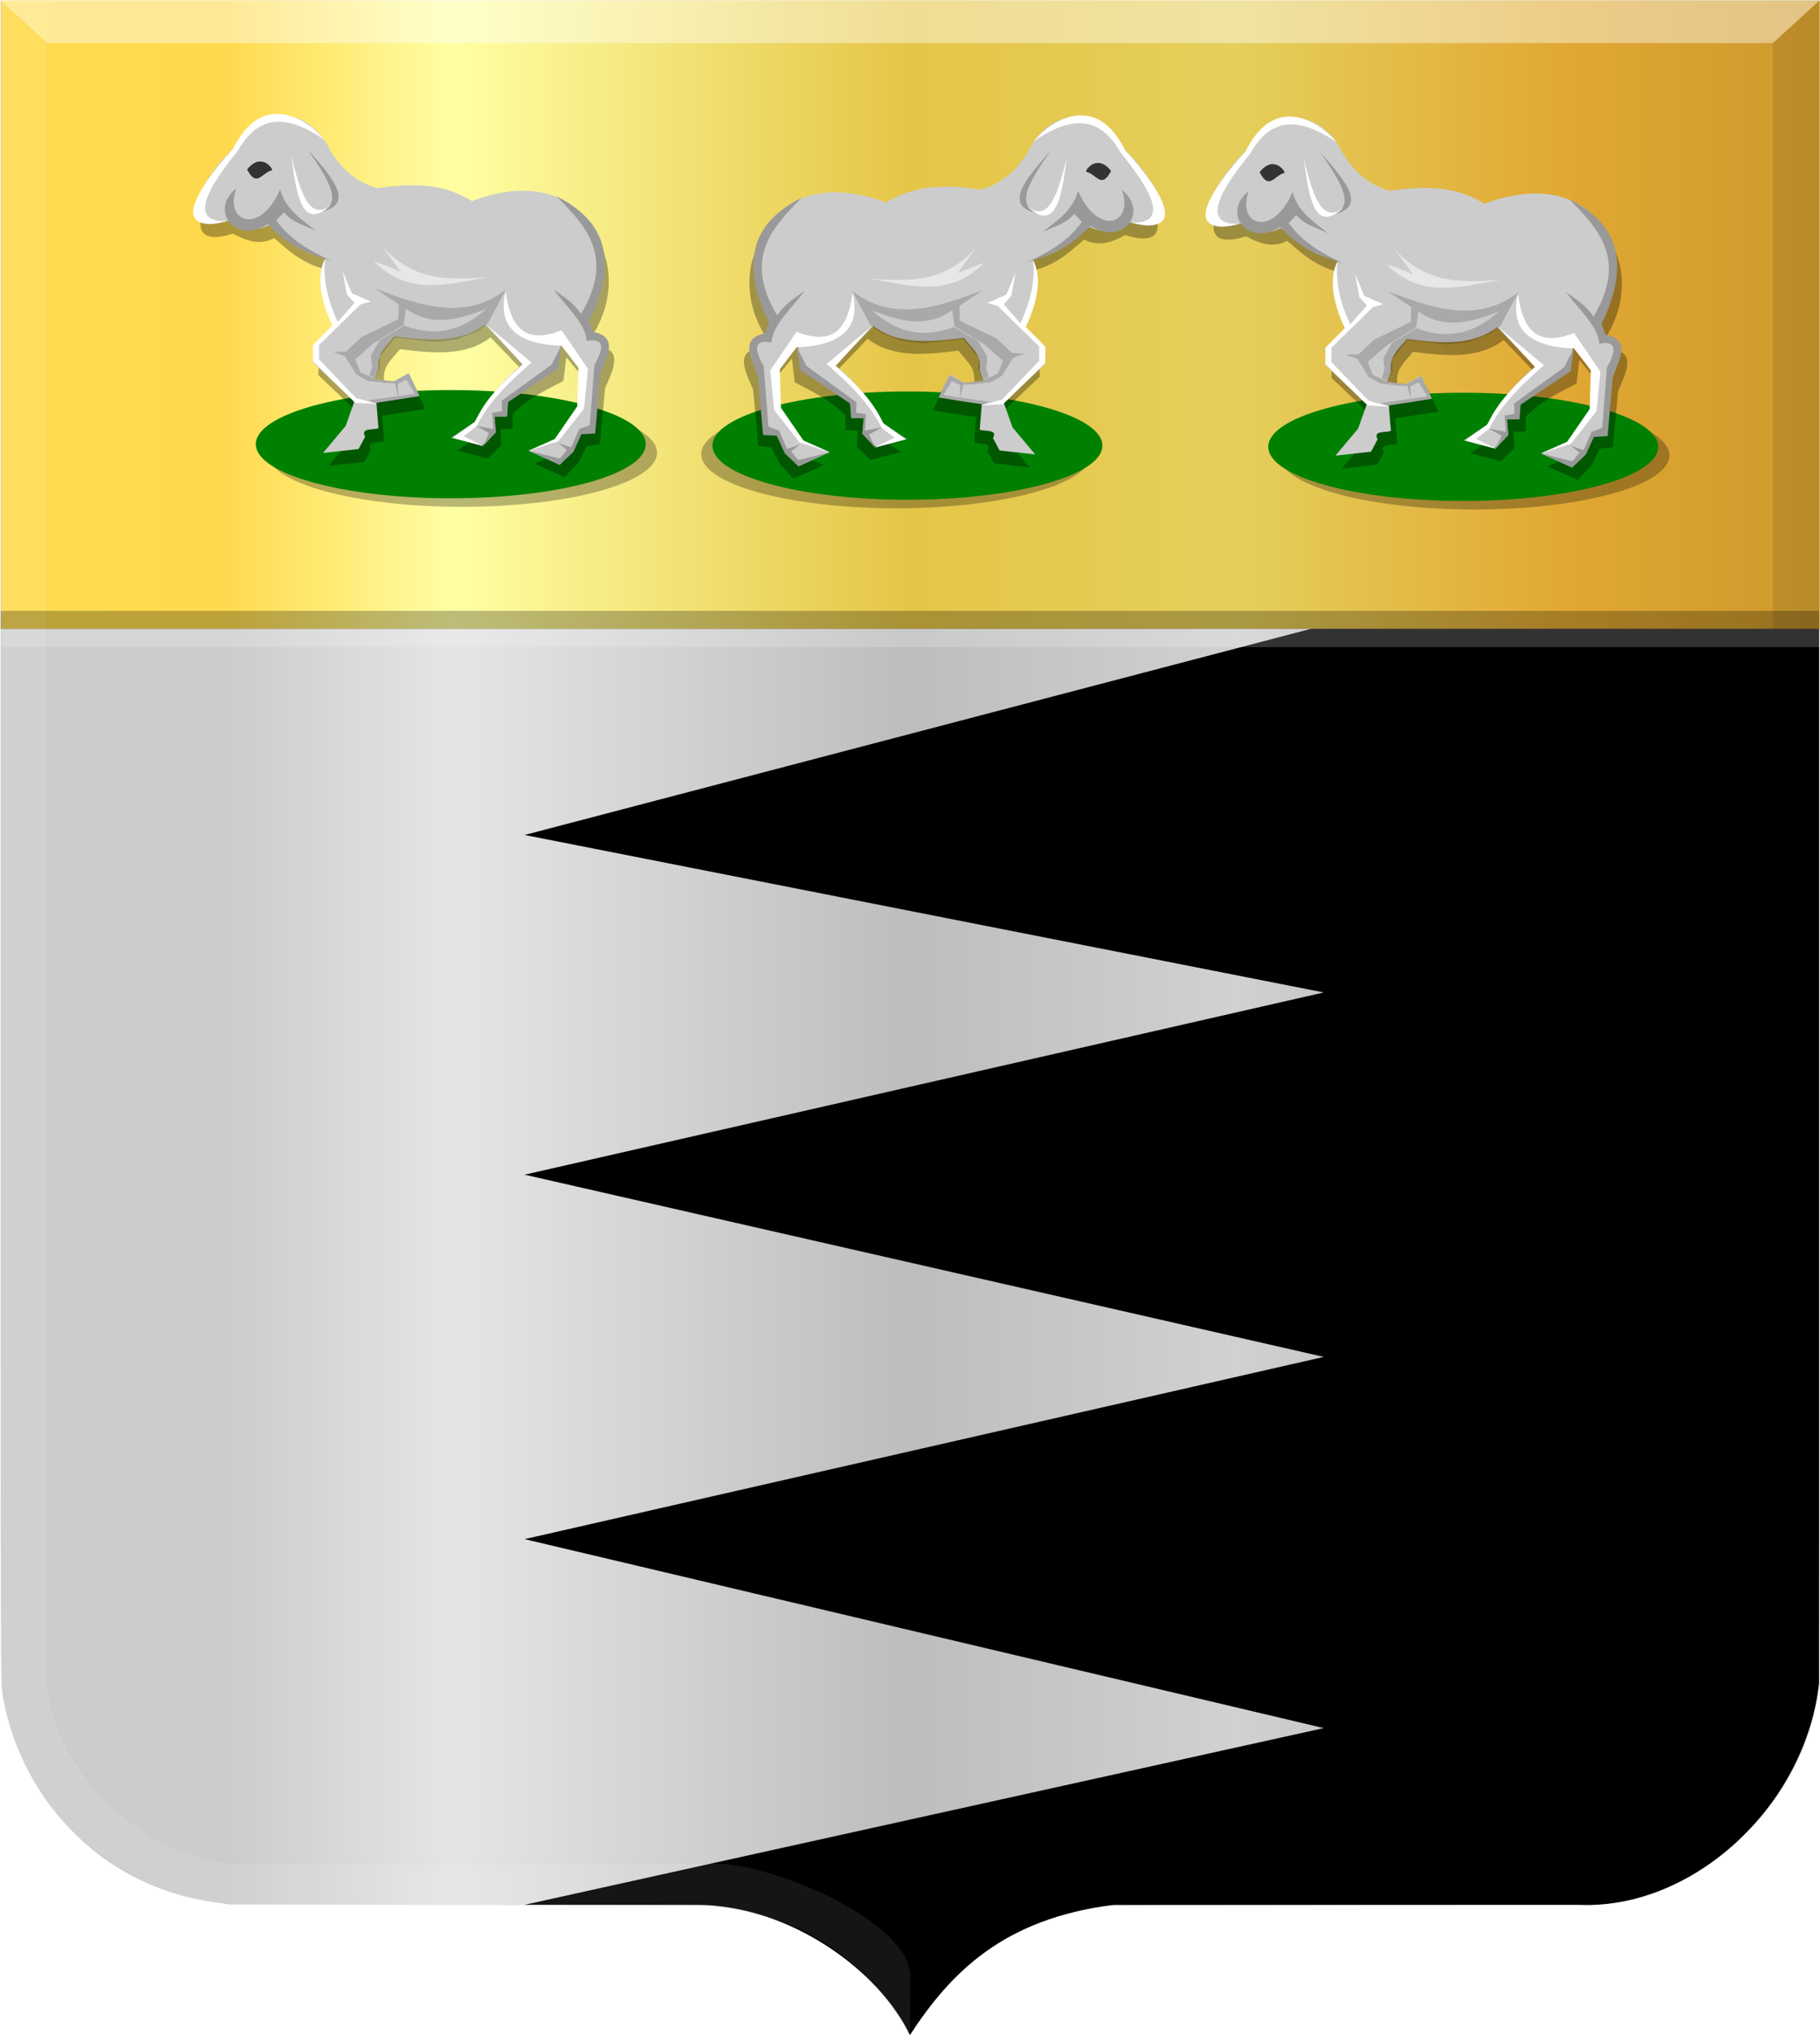 <?xml version="1.0" encoding="UTF-8" standalone="no"?>
<!-- Created with Inkscape (http://www.inkscape.org/) -->

<svg
   xmlns:dc="http://purl.org/dc/elements/1.1/"
   xmlns:cc="http://creativecommons.org/ns#"
   xmlns:rdf="http://www.w3.org/1999/02/22-rdf-syntax-ns#"
   xmlns:svg="http://www.w3.org/2000/svg"
   xmlns="http://www.w3.org/2000/svg"
   xmlns:xlink="http://www.w3.org/1999/xlink"
   xmlns:sodipodi="http://sodipodi.sourceforge.net/DTD/sodipodi-0.dtd"
   xmlns:inkscape="http://www.inkscape.org/namespaces/inkscape"
   width="408.656"
   height="456.89"
   id="svg9996"
   version="1.1"
   inkscape:version="0.48.4 r9939"
   sodipodi:docname="Nieuw document 44">
  <defs
     id="defs9998">
    <filter
       color-interpolation-filters="sRGB"
       inkscape:collect="always"
       id="filter30800-2-0-4">
      <feGaussianBlur
         inkscape:collect="always"
         stdDeviation="1.225"
         id="feGaussianBlur30802-8-9-0" />
    </filter>
    <filter
       color-interpolation-filters="sRGB"
       inkscape:collect="always"
       id="filter30689-0-7-8">
      <feGaussianBlur
         inkscape:collect="always"
         stdDeviation="1.616"
         id="feGaussianBlur30691-8-3-8" />
    </filter>
    <filter
       color-interpolation-filters="sRGB"
       inkscape:collect="always"
       id="filter30800-6-1">
      <feGaussianBlur
         inkscape:collect="always"
         stdDeviation="1.225"
         id="feGaussianBlur30802-1-5" />
    </filter>
    <filter
       color-interpolation-filters="sRGB"
       inkscape:collect="always"
       id="filter30689-4-2">
      <feGaussianBlur
         inkscape:collect="always"
         stdDeviation="1.616"
         id="feGaussianBlur30691-9-3" />
    </filter>
    <filter
       color-interpolation-filters="sRGB"
       inkscape:collect="always"
       id="filter30800-2-2">
      <feGaussianBlur
         inkscape:collect="always"
         stdDeviation="1.225"
         id="feGaussianBlur30802-8-4" />
    </filter>
    <filter
       color-interpolation-filters="sRGB"
       inkscape:collect="always"
       id="filter30689-0-6">
      <feGaussianBlur
         inkscape:collect="always"
         stdDeviation="1.616"
         id="feGaussianBlur30691-8-6" />
    </filter>
    <linearGradient
       inkscape:collect="always"
       xlink:href="#linearGradient4053-4-8-3-4-8-8"
       id="linearGradient4527"
       x1="-1.26"
       y1="45.622"
       x2="410.121"
       y2="45.622"
       gradientUnits="userSpaceOnUse"
       gradientTransform="matrix(0.598,0,0,0.869,-905.549,349.361)" />
    <linearGradient
       id="linearGradient4053-4-8-3-4-8-8">
      <stop
         id="stop4055-9-6-3-5-2-8"
         offset="0"
         style="stop-color:#cc992d;stop-opacity:1;" />
      <stop
         id="stop4057-8-0-4-2-5-2"
         offset="0.143"
         style="stop-color:#e1a832;stop-opacity:1;" />
      <stop
         style="stop-color:#e5cf5c;stop-opacity:1;"
         offset="0.321"
         id="stop4059-2-1-2-9-20-4" />
      <stop
         id="stop4061-4-2-2-12-3-5"
         offset="0.5"
         style="stop-color:#e5c547;stop-opacity:1;" />
      <stop
         style="stop-color:#ffffa3;stop-opacity:1;"
         offset="0.75"
         id="stop4063-5-6-0-49-7-5" />
      <stop
         id="stop4065-2-0-1-93-2-1"
         offset="0.875"
         style="stop-color:#ffd94d;stop-opacity:1;" />
      <stop
         style="stop-color:#ffdb4e;stop-opacity:1;"
         offset="1"
         id="stop4067-9-5-2-76-9-7" />
    </linearGradient>
    <linearGradient
       inkscape:collect="always"
       xlink:href="#linearGradient4070-8-2-8-8-7-1"
       id="linearGradient9700"
       x1="141.559"
       y1="400.852"
       x2="549.856"
       y2="400.852"
       gradientUnits="userSpaceOnUse"
       gradientTransform="matrix(-1,0,0,1,691.415,0)" />
    <linearGradient
       id="linearGradient4070-8-2-8-8-7-1">
      <stop
         id="stop4072-1-2-6-4-1-8"
         offset="0"
         style="stop-color:#a3a3a3;stop-opacity:1;" />
      <stop
         id="stop4074-8-0-7-0-4-9"
         offset="0.143"
         style="stop-color:#b0b0b0;stop-opacity:1;" />
      <stop
         style="stop-color:#d1d1d1;stop-opacity:1;"
         offset="0.321"
         id="stop4076-6-1-0-3-7-1" />
      <stop
         id="stop4078-0-2-8-7-6-1"
         offset="0.5"
         style="stop-color:#bdbdbd;stop-opacity:1;" />
      <stop
         style="stop-color:#e5e5e5;stop-opacity:1;"
         offset="0.75"
         id="stop4080-2-7-1-8-8-8" />
      <stop
         id="stop4082-4-7-8-3-2-6"
         offset="0.875"
         style="stop-color:#cccccc;stop-opacity:1;" />
      <stop
         style="stop-color:#cccccc;stop-opacity:1;"
         offset="1"
         id="stop4084-9-0-3-1-3-3" />
    </linearGradient>
    <linearGradient
       y2="400.852"
       x2="549.856"
       y1="400.852"
       x1="141.559"
       gradientTransform="matrix(-1,0,0,1,677.129,51.429)"
       gradientUnits="userSpaceOnUse"
       id="linearGradient9994"
       xlink:href="#linearGradient4070-8-2-8-8-7-1"
       inkscape:collect="always" />
  </defs>
  <sodipodi:namedview
     id="base"
     pagecolor="#ffffff"
     bordercolor="#666666"
     borderopacity="1.0"
     inkscape:pageopacity="0.0"
     inkscape:pageshadow="2"
     inkscape:zoom="0.7"
     inkscape:cx="323.94348"
     inkscape:cy="249.9462"
     inkscape:document-units="px"
     inkscape:current-layer="layer1"
     showgrid="false"
     fit-margin-top="0"
     fit-margin-left="0"
     fit-margin-right="0"
     fit-margin-bottom="0"
     inkscape:window-width="1600"
     inkscape:window-height="837"
     inkscape:window-x="-8"
     inkscape:window-y="-8"
     inkscape:window-maximized="1" />
  <g
     inkscape:label="Laag 1"
     inkscape:groupmode="layer"
     id="layer1"
     transform="translate(-127.125,-223.875)">
    <path
       inkscape:connector-curvature="0"
       id="path15028-58-75-0"
       d="m 331.22,680.369 c 0,-0.502 -3.183,-5.322 -5.171,-7.829 -6.178,-7.794 -13.784,-13.414 -23.1,-17.067 -3.858,-1.513 -9.05,-2.816 -13.636,-3.423 -1.061,-0.14 -2.199,-0.294 -2.528,-0.342 -0.329,-0.048 -24.785,-0.127 -54.347,-0.173 l -53.748,-0.086 -1.929,-0.271 c -2.868,-0.403 -4.758,-0.746 -6.906,-1.253 -6.893,-1.627 -13.783,-4.767 -19.502,-8.886 -3.734,-2.69 -7.94,-6.719 -10.988,-10.524 -5.814,-7.259 -10.019,-16.548 -11.502,-25.407 -0.624,-3.727 -0.588,7.96 -0.591,-192.78 l 0,-188.322 204.148,0 204.148,0 0,188.322 c 0,200.74 0.033,189.053 -0.591,192.78 -1.483,8.858 -5.688,18.147 -11.501,25.407 -3.047,3.805 -7.254,7.834 -10.987,10.524 -5.725,4.125 -12.601,7.258 -19.502,8.886 -2.148,0.507 -4.038,0.85 -6.907,1.253 l -1.929,0.271 -53.748,0.086 c -29.561,0.048 -54.017,0.125 -54.346,0.173 -0.329,0.048 -1.467,0.202 -2.528,0.342 -15.036,1.989 -27.647,9.023 -36.737,20.489 -1.798,2.268 -4.833,6.812 -5.21,7.8 -0.105,0.274 -0.36,0.295 -0.36,0.03 z"
       style="fill:url(#linearGradient9994);fill-opacity:1;stroke:none" />
    <path
       style="fill:#000000;fill-opacity:1;stroke:none"
       d="M 244.91,651.524 424.361,611.851 244.91,569.425 424.361,528.514 244.91,487.603 424.361,446.691 244.91,411.336 l 179.451,-47.044 111.211,0 0,237.585 c -3.223,27.873 -28.598,50.776 -53.877,49.648 l -104.464,0 c -24.918,3.121 -36.667,15.284 -45.804,29.241 -6.472,-13.939 -26.621,-29.216 -47.857,-29.241 z"
       id="path54281"
       inkscape:connector-curvature="0"
       sodipodi:nodetypes="ccccccccccccccc" />
    <g
       transform="matrix(1.672,0,0,1.782,-978.066,-398.709)"
       id="layer1-7"
       inkscape:label="Laag 1">
      <rect
         style="fill:url(#linearGradient4527);fill-opacity:1;stroke:none"
         id="rect4519"
         width="244.217"
         height="79.157"
         x="-905.376"
         y="349.442"
         transform="scale(-1,1)" />
    </g>
    <path
       sodipodi:nodetypes="cccccccccccc"
       inkscape:connector-curvature="0"
       id="path15042-78-3-6-6"
       d="m 127.303,224.027 10.415,9.52 0,366.87 c 0.75,18.289 17.85,38.51 41.164,41.874 l 108.936,0 c 13.056,0 43.757,13.045 43.757,25.395 l -0.14,12.814 c -11.899,-20.244 -28.695,-27.163 -44.706,-28.857 l -0.015,0 -107.84,0 c -25.947,-2.442 -50.135,-23.7 -51.579,-51.227 z"
       style="opacity:0.083;fill:#ffffff;fill-opacity:1;stroke:#000000;stroke-width:0.13px;stroke-linecap:butt;stroke-linejoin:miter;stroke-opacity:0.406" />
    <path
       sodipodi:nodetypes="cccccccccccc"
       inkscape:connector-curvature="0"
       id="path15042-7-9-4-2-7"
       d="m 535.607,224.025 -10.415,9.52 0,366.871 c -0.75,18.289 -17.85,38.509 -41.164,41.874 l -108.936,0 c -13.056,0 -43.757,13.045 -43.757,25.395 l 0.14,12.814 c 11.9,-20.244 28.695,-27.163 44.706,-28.857 l 0.015,0 107.84,0 c 25.947,-2.442 50.135,-23.7 51.579,-51.227 z"
       style="opacity:0.321;fill:#000000;fill-opacity:0.316;stroke:#000000;stroke-width:0.13px;stroke-linecap:butt;stroke-linejoin:miter;stroke-opacity:0" />
    <path
       inkscape:connector-curvature="0"
       id="path15070-7-3-3-8"
       d="m 535.62,224.027 -10.427,9.52 -387.476,0 -10.415,-9.52 z"
       style="fill:#ffffff;fill-opacity:0.415;stroke:#000000;stroke-width:0.13px;stroke-linecap:butt;stroke-linejoin:miter;stroke-opacity:0" />
    <path
       style="opacity:0.762;fill:none;stroke:#000000;stroke-width:4.1;stroke-linecap:butt;stroke-linejoin:miter;stroke-miterlimit:4;stroke-opacity:0.34;stroke-dasharray:none"
       d="m 127.257,363.072 408.281,0"
       id="path4553"
       inkscape:connector-curvature="0" />
    <path
       style="opacity:0.595;fill:#ffffff;fill-opacity:0.453;stroke:#f7f7f7;stroke-width:4.1;stroke-linecap:butt;stroke-linejoin:miter;stroke-miterlimit:4;stroke-opacity:0.34;stroke-dasharray:none"
       d="m 127.319,367.112 408.281,0"
       id="path4553-7"
       inkscape:connector-curvature="0" />
    <path
       sodipodi:type="arc"
       style="fill:#000000;fill-opacity:0.281;fill-rule:nonzero;stroke:#000000;stroke-width:8.806;stroke-linecap:square;stroke-linejoin:bevel;stroke-miterlimit:4;stroke-opacity:0;stroke-dasharray:none;stroke-dashoffset:0;filter:url(#filter30689-0-6)"
       id="path30099-51-6"
       sodipodi:cx="1223.6483"
       sodipodi:cy="164.23607"
       sodipodi:rx="127.63277"
       sodipodi:ry="33.941124"
       d="m 1351.281,164.236 c 0,18.745 -57.143,33.941 -127.633,33.941 -70.49,0 -127.633,-15.196 -127.633,-33.941 0,-18.745 57.143,-33.941 127.633,-33.941 70.49,0 127.633,15.196 127.633,33.941 z"
       transform="matrix(0.343,0,0,0.358,-188.853,266.715)" />
    <path
       sodipodi:type="arc"
       style="fill:#008000;fill-opacity:1;fill-rule:nonzero;stroke:#000000;stroke-width:8.806;stroke-linecap:square;stroke-linejoin:bevel;stroke-miterlimit:4;stroke-opacity:0;stroke-dasharray:none;stroke-dashoffset:0"
       id="path30099-7-4-29"
       sodipodi:cx="1223.6483"
       sodipodi:cy="164.23607"
       sodipodi:rx="127.63277"
       sodipodi:ry="33.941124"
       d="m 1351.281,164.236 c 0,18.745 -57.143,33.941 -127.633,33.941 -70.49,0 -127.633,-15.196 -127.633,-33.941 0,-18.745 57.143,-33.941 127.633,-33.941 70.49,0 127.633,15.196 127.633,33.941 z"
       transform="matrix(0.343,0,0,0.358,-191.371,264.798)" />
    <path
       inkscape:connector-curvature="0"
       style="fill:#000000;fill-opacity:0.317;stroke:#000000;stroke-width:2.856px;stroke-linecap:butt;stroke-linejoin:miter;stroke-opacity:0;filter:url(#filter30800-2-2)"
       d="m 457.742,-2.781 c -24.203,22.316 -40.106,56.738 -3.889,45.608 8.61,4.409 17.33,7.716 26.87,2.828 9.931,7.767 17.68,16.327 37.477,20.506 -8.459,14.816 0.043,28.501 4.95,42.426 l -13.082,12.728 -0.353,10.253 27.224,24.749 -5.657,15.203 -14.849,16.971 23.335,-2.475 4.301,-7.783 c -3.343,-5.854 5.82,-3.936 8.716,-5.334 l -1.35,-15.874 14.496,-2.121 13.789,-2.121 -7.071,-14.496 -10.253,5.303 -12.021,-1.414 2.475,-6.364 c -1.495,-10.344 5.636,-14.527 10.253,-20.506 21.356,2.507 42.648,4.812 59.397,-7.425 l 24.749,24.749 c -13.478,10.644 -23.642,22.945 -31.466,36.416 l -15.203,9.899 20.152,4.95 8.839,-8.485 -0.707,-9.899 8.132,-0.354 0,-9.192 c 10.395,-10.366 21.953,-14.922 33.234,-20.86 l 1.768,-14.849 12.728,14.849 -1.414,24.042 -14.884,20.797 -17.289,7.134 19.799,8.485 8.839,-8.839 5.657,-10.607 8.485,-1.061 3.535,-35.355 c 5.605,-12.172 11.823,-24.65 -4.596,-25.809 l -3.182,-8.132 c 27.955,-43.012 -3.186,-101.363 -75.66,-75.307 -20.152,-12.15 -41.146,-10.827 -62.225,-8.132 -11.883,-3.409 -22.29,-10.508 -30.406,-23.335 -14.071,-28.318 -47.675,-30.946 -63.64,-1.768 z"
       id="path30101-73-0"
       sodipodi:nodetypes="ccccccccccccccccccccccccccccccccccccccccccccccc"
       transform="matrix(0.343,0,0,0.358,23.769,260.991)" />
    <path
       inkscape:connector-curvature="0"
       style="fill:#cccccc;fill-opacity:1;stroke:#000000;stroke-width:1px;stroke-linecap:butt;stroke-linejoin:miter;stroke-opacity:0"
       d="m 179.545,257.133 c -8.291,7.985 -13.739,20.301 -1.332,16.319 2.949,1.578 5.937,2.761 9.205,1.012 3.402,2.779 6.056,5.842 12.838,7.337 -2.898,5.301 0.015,10.198 1.696,15.18 l -4.481,4.554 -0.121,3.669 9.326,8.855 -1.938,5.44 -5.087,6.072 7.993,-0.886 1.473,-2.785 c -1.145,-2.094 1.994,-1.408 2.986,-1.908 l -0.462,-5.68 4.966,-0.759 4.723,-0.759 -2.422,-5.187 -3.512,1.898 -4.118,-0.506 0.848,-2.277 c -0.512,-3.701 1.931,-5.198 3.512,-7.337 7.316,0.897 14.61,1.722 20.347,-2.657 l 8.478,8.855 c -4.617,3.809 -8.099,8.21 -10.779,13.03 l -5.208,3.542 6.903,1.771 3.028,-3.036 -0.242,-3.542 2.786,-0.127 0,-3.289 c 3.561,-3.709 7.52,-5.339 11.385,-7.464 l 0.606,-5.313 4.36,5.313 -0.484,8.602 -5.099,7.441 -5.923,2.553 6.782,3.036 3.028,-3.163 1.938,-3.795 2.907,-0.38 1.211,-12.65 c 1.92,-4.355 4.05,-8.82 -1.574,-9.235 l -1.09,-2.91 c 9.576,-15.39 -1.091,-36.268 -25.918,-26.945 -6.903,-4.347 -14.095,-3.874 -21.316,-2.91 -4.071,-1.22 -7.636,-3.76 -10.416,-8.349 -4.82,-10.132 -16.331,-11.073 -21.8,-0.633 z"
       id="path30101-3-6-4"
       sodipodi:nodetypes="ccccccccccccccccccccccccccccccccccccccccccccccc" />
    <path
       inkscape:connector-curvature="0"
       style="fill:#ffffff;stroke:#000000;stroke-width:1px;stroke-linecap:butt;stroke-linejoin:miter;stroke-opacity:0"
       d="m 197.389,305.006 9.506,9.303 4.967,0.268 -4.796,-1.342 -8.307,-8.677 0,-3.22 9.335,-9.124 2.312,-0.626 -4.282,-1.878 -2.055,-4.92 0.942,5.188 1.713,1.878 -3.768,4.294 c -2.156,-4.741 -3.403,-9.482 -2.826,-14.223 -1.85,3.7 -1.319,8.704 1.627,15.028 l -4.368,4.383 0,3.667 z"
       id="path30613-6-1-9"
       sodipodi:nodetypes="ccccccccccccccccc" />
    <path
       inkscape:connector-curvature="0"
       style="fill:#000000;fill-opacity:0.173;stroke:#000000;stroke-width:1px;stroke-linecap:butt;stroke-linejoin:miter;stroke-opacity:0"
       d="m 218.884,307.689 -3.169,1.789 -4.453,-0.447 1.199,-2.415 -0.086,-2.594 3.426,-4.383 8.821,0.984 4.967,-0.537 4.967,-1.968 2.141,-1.7 4.025,-7.514 c -9.208,7.068 -19.271,3.653 -29.374,-0.268 l 5.31,3.578 -0.086,3.31 -4.539,2.236 -3.768,1.789 -3.34,3.22 -2.912,0.179 2.569,0.895 2.569,4.115 2.569,1.431 3.426,0.358 -5.138,-2.326 -1.113,-2.862 3.939,-3.489 6.937,-4.294 0.514,-3.578 c 5.742,4.108 11.877,2.484 18.07,0 -4.975,4.466 -10.792,6.66 -18.498,3.757 l -5.481,3.31 -1.97,3.399 0.257,2.594 -0.599,1.878 3.169,1.7 2.569,0.089 0.771,3.041 -0.086,-2.952 1.884,-0.895 1.884,3.131 -10.448,1.521 1.97,0.716 9.677,-1.7 -2.569,-5.099 z"
       id="path30615-3-6-3"
       sodipodi:nodetypes="ccccccccccccccccccccccccccccccccccccccccccc" />
    <path
       inkscape:connector-curvature="0"
       style="fill:#ffffff;stroke:#000000;stroke-width:1px;stroke-linecap:butt;stroke-linejoin:miter;stroke-opacity:0"
       d="m 236.44,296.865 8.05,8.856 c -4.322,3.769 -8.409,7.701 -10.705,12.881 l -4.967,3.578 6.937,1.878 -4.539,-2.236 2.912,-2.236 c 2.833,-5.66 7.474,-10.062 12.332,-14.312 l -10.02,-8.408 z"
       id="path30617-1-8-1"
       sodipodi:nodetypes="ccccccccc" />
    <path
       inkscape:connector-curvature="0"
       style="fill:#999999;stroke:#000000;stroke-width:1px;stroke-linecap:butt;stroke-linejoin:miter;stroke-opacity:0"
       d="m 235.498,324.148 2.997,-3.22 -0.343,-3.489 2.826,0 0.257,-3.31 11.219,-7.514 0.685,-5.099 -2.141,4.204 -11.219,8.14 0.086,2.326 -2.227,0.358 0.257,3.667 -3.854,-0.716 2.912,1.61 -1.456,3.041 z"
       id="path30619-9-0-1" />
    <path
       inkscape:connector-curvature="0"
       style="fill:#ffffff;stroke:#000000;stroke-width:1px;stroke-linecap:butt;stroke-linejoin:miter;stroke-opacity:0"
       d="m 240.637,289.262 c 1.013,7.421 3.862,12.247 12.589,8.766 l 5.909,8.677 -0.856,8.856 -5.738,7.335 -6.851,2.236 5.995,-2.684 5.053,-7.335 0.257,-8.677 -3.768,-4.92 c -9.969,-0.375 -14.494,-4.248 -12.589,-12.255 z"
       id="path30621-5-86-9"
       sodipodi:nodetypes="ccccccccccc" />
    <path
       inkscape:connector-curvature="0"
       style="fill:#999999;fill-opacity:1;stroke:#000000;stroke-width:1px;stroke-linecap:butt;stroke-linejoin:miter;stroke-opacity:0"
       d="m 252.112,267.973 c 6.662,6.744 13.106,13.581 5.481,26.388 -2.055,-2.944 -4.111,-3.907 -6.166,-5.546 2.726,3.855 7.167,7.561 7.451,11.629 3.859,-0.755 4.014,1.356 1.713,5.367 l -1.028,13.507 -2.398,0.895 -1.798,4.115 -2.912,-0.984 1.97,1.521 -1.542,1.968 -6.937,-1.7 6.851,3.131 3.083,-2.952 1.798,-3.936 3.083,-0.179 1.113,-12.791 c 0.819,-3.79 4.798,-8.648 -1.542,-10.019 l -0.942,-2.326 c 7.141,-14.778 2.809,-23.01 -7.279,-28.088 z"
       id="path30623-6-5-9"
       sodipodi:nodetypes="cccccccccccccccccccc" />
    <path
       inkscape:connector-curvature="0"
       style="fill:#999999;fill-opacity:1;stroke:#000000;stroke-width:1px;stroke-linecap:butt;stroke-linejoin:miter;stroke-opacity:0"
       d="m 180.175,266.184 c -6.109,4.796 -0.384,12.742 7.108,8.051 5.074,5.466 9.67,6.687 14.302,8.229 -4.829,-2.231 -9.394,-4.772 -12.418,-9.124 l 1.713,-1.789 c 1.868,2.295 4.705,2.901 7.194,4.115 -3.345,-2.548 -6.91,-4.912 -8.05,-9.303 -4.436,10.432 -12.652,7.501 -9.849,-0.179 z"
       id="path30625-1-7-5"
       sodipodi:nodetypes="cccccccc" />
    <path
       inkscape:connector-curvature="0"
       style="fill:#999999;fill-opacity:1;stroke:#000000;stroke-width:1px;stroke-linecap:butt;stroke-linejoin:miter;stroke-opacity:0"
       d="m 196.19,257.418 c 4.432,6.384 8.605,12.65 2.312,14.133 8.851,-1.464 3.338,-7.775 -2.312,-14.133 z"
       id="path30629-5-10-5"
       sodipodi:nodetypes="ccc" />
    <path
       inkscape:connector-curvature="0"
       style="fill:#ffffff;fill-opacity:1;stroke:#000000;stroke-width:1px;stroke-linecap:butt;stroke-linejoin:miter;stroke-opacity:0"
       d="m 192.565,258.982 c 1.917,7.627 3.911,14.97 8.998,10.828 -6.695,6.222 -7.873,-2.233 -8.998,-10.828 z"
       id="path30629-0-1-2-5"
       sodipodi:nodetypes="ccc" />
    <path
       inkscape:connector-curvature="0"
       style="fill:#ffffff;stroke:#000000;stroke-width:1px;stroke-linecap:butt;stroke-linejoin:miter;stroke-opacity:0"
       d="m 178.205,273.519 c -7.521,0.374 -6.465,-5.056 2.227,-15.654 3.808,-6.707 9.354,-9.655 19.526,-2.594 -3.938,-4.84 -14.062,-11.099 -20.468,1.968 -8.872,9.796 -14.187,19.303 -1.285,16.28 z"
       id="path30653-0-8-6"
       sodipodi:nodetypes="ccccc" />
    <path
       inkscape:connector-curvature="0"
       style="fill:#333333;stroke:#000000;stroke-width:1px;stroke-linecap:butt;stroke-linejoin:miter;stroke-opacity:0"
       d="m 182.616,261.935 c 2.2,4.234 3.317,0.606 5.609,0.179 0.123,-0.578 -2.597,-4.059 -5.609,-0.179 z"
       id="path30659-9-3-0"
       sodipodi:nodetypes="ccc" />
    <path
       inkscape:connector-curvature="0"
       style="fill:#ffffff;fill-opacity:0.53;stroke:#000000;stroke-width:1px;stroke-linecap:butt;stroke-linejoin:miter;stroke-opacity:0"
       d="m 212.633,278.796 c 0,0 4.967,6.619 4.282,6.083 -0.685,-0.537 -5.823,-2.326 -5.823,-2.326 8.534,8.649 18.213,4.391 26.206,3.578 -8.491,0.373 -17.057,1.523 -24.664,-7.335 z"
       id="path30661-7-5-5"
       sodipodi:nodetypes="csccc" />
    <path
       sodipodi:type="arc"
       style="fill:#000000;fill-opacity:0.281;fill-rule:nonzero;stroke:#000000;stroke-width:8.806;stroke-linecap:square;stroke-linejoin:bevel;stroke-miterlimit:4;stroke-opacity:0;stroke-dasharray:none;stroke-dashoffset:0;filter:url(#filter30689-4-2)"
       id="path30099-3-9"
       sodipodi:cx="1223.6483"
       sodipodi:cy="164.23607"
       sodipodi:rx="127.63277"
       sodipodi:ry="33.941124"
       d="m 1351.281,164.236 c 0,18.745 -57.143,33.941 -127.633,33.941 -70.49,0 -127.633,-15.196 -127.633,-33.941 0,-18.745 57.143,-33.941 127.633,-33.941 70.49,0 127.633,15.196 127.633,33.941 z"
       transform="matrix(0.343,0,0,0.358,38.478,267.316)" />
    <path
       sodipodi:type="arc"
       style="fill:#008000;fill-opacity:1;fill-rule:nonzero;stroke:#000000;stroke-width:8.806;stroke-linecap:square;stroke-linejoin:bevel;stroke-miterlimit:4;stroke-opacity:0;stroke-dasharray:none;stroke-dashoffset:0"
       id="path30099-7-8-4"
       sodipodi:cx="1223.6483"
       sodipodi:cy="164.23607"
       sodipodi:rx="127.63277"
       sodipodi:ry="33.941124"
       d="m 1351.281,164.236 c 0,18.745 -57.143,33.941 -127.633,33.941 -70.49,0 -127.633,-15.196 -127.633,-33.941 0,-18.745 57.143,-33.941 127.633,-33.941 70.49,0 127.633,15.196 127.633,33.941 z"
       transform="matrix(0.343,0,0,0.358,35.96,265.398)" />
    <path
       inkscape:connector-curvature="0"
       style="fill:#000000;fill-opacity:0.317;stroke:#000000;stroke-width:2.856px;stroke-linecap:butt;stroke-linejoin:miter;stroke-opacity:0;filter:url(#filter30800-6-1)"
       d="m 771.742,-6.781 c -24.203,22.316 -40.106,56.738 -3.889,45.608 8.61,4.409 17.33,7.716 26.87,2.828 9.931,7.767 17.68,16.327 37.477,20.506 -8.459,14.816 0.043,28.501 4.95,42.426 l -13.082,12.728 -0.353,10.253 27.224,24.749 -5.657,15.203 -14.849,16.971 23.335,-2.475 4.301,-7.783 c -3.343,-5.854 5.82,-3.936 8.716,-5.334 l -1.35,-15.874 14.496,-2.121 13.789,-2.121 -7.071,-14.496 -10.253,5.303 -12.021,-1.414 2.475,-6.364 c -1.495,-10.344 5.636,-14.527 10.253,-20.506 21.356,2.507 42.648,4.812 59.397,-7.425 l 24.749,24.749 c -13.478,10.644 -23.642,22.945 -31.466,36.416 l -15.203,9.899 20.152,4.95 8.839,-8.485 -0.707,-9.899 8.132,-0.354 0,-9.192 c 10.395,-10.366 21.953,-14.922 33.234,-20.86 l 1.768,-14.849 12.728,14.849 -1.414,24.042 -14.884,20.797 -17.289,7.134 19.799,8.485 8.839,-8.839 5.657,-10.607 8.485,-1.061 3.535,-35.355 c 5.605,-12.172 11.823,-24.65 -4.596,-25.809 l -3.182,-8.132 c 27.955,-43.012 -3.186,-101.363 -75.66,-75.307 -20.152,-12.15 -41.146,-10.827 -62.225,-8.132 -11.883,-3.409 -22.29,-10.508 -30.406,-23.335 -14.071,-28.318 -47.675,-30.946 -63.64,-1.768 z"
       id="path30101-32-6"
       sodipodi:nodetypes="ccccccccccccccccccccccccccccccccccccccccccccccc"
       transform="matrix(0.343,0,0,0.358,143.537,263.023)" />
    <path
       inkscape:connector-curvature="0"
       style="fill:#cccccc;fill-opacity:1;stroke:#000000;stroke-width:1px;stroke-linecap:butt;stroke-linejoin:miter;stroke-opacity:0"
       d="m 406.876,257.734 c -8.291,7.985 -13.739,20.301 -1.332,16.319 2.949,1.578 5.937,2.761 9.205,1.012 3.402,2.779 6.056,5.842 12.838,7.337 -2.898,5.301 0.015,10.198 1.696,15.18 l -4.481,4.554 -0.121,3.669 9.326,8.855 -1.938,5.44 -5.087,6.072 7.993,-0.886 1.473,-2.785 c -1.145,-2.094 1.994,-1.408 2.986,-1.908 l -0.462,-5.68 4.966,-0.759 4.723,-0.759 -2.422,-5.187 -3.512,1.898 -4.118,-0.506 0.848,-2.277 c -0.512,-3.701 1.931,-5.198 3.512,-7.337 7.316,0.897 14.61,1.722 20.347,-2.657 l 8.478,8.855 c -4.617,3.809 -8.099,8.21 -10.779,13.03 l -5.208,3.542 6.903,1.771 3.028,-3.036 -0.242,-3.542 2.786,-0.127 0,-3.289 c 3.561,-3.709 7.52,-5.339 11.385,-7.464 l 0.606,-5.313 4.36,5.313 -0.484,8.602 -5.099,7.441 -5.923,2.553 6.782,3.036 3.028,-3.163 1.938,-3.795 2.907,-0.38 1.211,-12.65 c 1.92,-4.355 4.05,-8.82 -1.574,-9.235 l -1.09,-2.91 c 9.576,-15.39 -1.091,-36.268 -25.918,-26.945 -6.903,-4.347 -14.095,-3.874 -21.316,-2.91 -4.071,-1.22 -7.636,-3.76 -10.416,-8.349 -4.82,-10.132 -16.331,-11.073 -21.8,-0.633 z"
       id="path30101-3-3-3"
       sodipodi:nodetypes="ccccccccccccccccccccccccccccccccccccccccccccccc" />
    <path
       inkscape:connector-curvature="0"
       style="fill:#ffffff;stroke:#000000;stroke-width:1px;stroke-linecap:butt;stroke-linejoin:miter;stroke-opacity:0"
       d="m 424.72,305.606 9.506,9.303 4.967,0.268 -4.796,-1.342 -8.307,-8.677 0,-3.22 9.335,-9.124 2.312,-0.626 -4.282,-1.878 -2.055,-4.92 0.942,5.188 1.713,1.878 -3.768,4.294 c -2.156,-4.741 -3.403,-9.482 -2.826,-14.223 -1.85,3.7 -1.319,8.704 1.627,15.028 l -4.368,4.383 0,3.667 z"
       id="path30613-6-3-4"
       sodipodi:nodetypes="ccccccccccccccccc" />
    <path
       inkscape:connector-curvature="0"
       style="fill:#000000;fill-opacity:0.173;stroke:#000000;stroke-width:1px;stroke-linecap:butt;stroke-linejoin:miter;stroke-opacity:0"
       d="m 446.215,308.29 -3.169,1.789 -4.453,-0.447 1.199,-2.415 -0.086,-2.594 3.426,-4.383 8.821,0.984 4.967,-0.537 4.967,-1.968 2.141,-1.7 4.025,-7.514 c -9.208,7.068 -19.271,3.653 -29.374,-0.268 l 5.31,3.578 -0.086,3.31 -4.539,2.236 -3.768,1.789 -3.34,3.22 -2.912,0.179 2.569,0.895 2.569,4.115 2.569,1.431 3.426,0.358 -5.138,-2.326 -1.113,-2.862 3.939,-3.489 6.937,-4.294 0.514,-3.578 c 5.742,4.108 11.877,2.484 18.07,0 -4.975,4.466 -10.792,6.66 -18.498,3.757 l -5.481,3.31 -1.97,3.399 0.257,2.594 -0.599,1.878 3.169,1.7 2.569,0.089 0.771,3.041 -0.086,-2.952 1.884,-0.895 1.884,3.131 -10.448,1.521 1.97,0.716 9.677,-1.7 -2.569,-5.099 z"
       id="path30615-3-7-9"
       sodipodi:nodetypes="ccccccccccccccccccccccccccccccccccccccccccc" />
    <path
       inkscape:connector-curvature="0"
       style="fill:#ffffff;stroke:#000000;stroke-width:1px;stroke-linecap:butt;stroke-linejoin:miter;stroke-opacity:0"
       d="m 463.771,297.466 8.05,8.856 c -4.322,3.769 -8.409,7.701 -10.705,12.881 l -4.967,3.578 6.937,1.878 -4.539,-2.236 2.912,-2.236 c 2.833,-5.66 7.474,-10.062 12.332,-14.312 l -10.02,-8.408 z"
       id="path30617-1-3-0"
       sodipodi:nodetypes="ccccccccc" />
    <path
       inkscape:connector-curvature="0"
       style="fill:#999999;stroke:#000000;stroke-width:1px;stroke-linecap:butt;stroke-linejoin:miter;stroke-opacity:0"
       d="m 462.829,324.749 2.997,-3.22 -0.343,-3.489 2.826,0 0.257,-3.31 11.219,-7.514 0.685,-5.099 -2.141,4.204 -11.219,8.14 0.086,2.326 -2.227,0.358 0.257,3.667 -3.854,-0.716 2.912,1.61 -1.456,3.041 z"
       id="path30619-9-01-5" />
    <path
       inkscape:connector-curvature="0"
       style="fill:#ffffff;stroke:#000000;stroke-width:1px;stroke-linecap:butt;stroke-linejoin:miter;stroke-opacity:0"
       d="m 467.968,289.863 c 1.013,7.421 3.862,12.247 12.589,8.766 l 5.909,8.677 -0.856,8.856 -5.738,7.335 -6.851,2.236 5.995,-2.684 5.053,-7.335 0.257,-8.677 -3.768,-4.92 c -9.969,-0.374 -14.494,-4.248 -12.589,-12.255 z"
       id="path30621-5-4-3"
       sodipodi:nodetypes="ccccccccccc" />
    <path
       inkscape:connector-curvature="0"
       style="fill:#999999;fill-opacity:1;stroke:#000000;stroke-width:1px;stroke-linecap:butt;stroke-linejoin:miter;stroke-opacity:0"
       d="m 479.443,268.573 c 6.662,6.744 13.106,13.581 5.481,26.388 -2.055,-2.944 -4.111,-3.907 -6.166,-5.546 2.726,3.855 7.167,7.561 7.451,11.629 3.859,-0.755 4.014,1.356 1.713,5.367 l -1.028,13.507 -2.398,0.895 -1.798,4.115 -2.912,-0.984 1.97,1.521 -1.542,1.968 -6.937,-1.7 6.851,3.131 3.083,-2.952 1.798,-3.936 3.083,-0.179 1.113,-12.791 c 0.819,-3.79 4.798,-8.648 -1.542,-10.019 l -0.942,-2.326 c 7.141,-14.778 2.809,-23.01 -7.279,-28.088 z"
       id="path30623-6-8-9"
       sodipodi:nodetypes="cccccccccccccccccccc" />
    <path
       inkscape:connector-curvature="0"
       style="fill:#999999;fill-opacity:1;stroke:#000000;stroke-width:1px;stroke-linecap:butt;stroke-linejoin:miter;stroke-opacity:0"
       d="m 407.506,266.784 c -6.109,4.796 -0.384,12.742 7.108,8.051 5.074,5.466 9.67,6.687 14.302,8.229 -4.829,-2.231 -9.394,-4.772 -12.418,-9.124 l 1.713,-1.789 c 1.868,2.295 4.705,2.901 7.194,4.115 -3.345,-2.548 -6.91,-4.912 -8.05,-9.303 -4.436,10.432 -12.652,7.501 -9.849,-0.179 z"
       id="path30625-1-78-1"
       sodipodi:nodetypes="cccccccc" />
    <path
       inkscape:connector-curvature="0"
       style="fill:#999999;fill-opacity:1;stroke:#000000;stroke-width:1px;stroke-linecap:butt;stroke-linejoin:miter;stroke-opacity:0"
       d="m 423.521,258.018 c 4.432,6.384 8.605,12.65 2.312,14.133 8.851,-1.464 3.338,-7.775 -2.312,-14.133 z"
       id="path30629-5-9-2"
       sodipodi:nodetypes="ccc" />
    <path
       inkscape:connector-curvature="0"
       style="fill:#ffffff;fill-opacity:1;stroke:#000000;stroke-width:1px;stroke-linecap:butt;stroke-linejoin:miter;stroke-opacity:0"
       d="m 419.896,259.582 c 1.917,7.627 3.911,14.97 8.998,10.828 -6.695,6.222 -7.873,-2.233 -8.998,-10.828 z"
       id="path30629-0-1-89-8"
       sodipodi:nodetypes="ccc" />
    <path
       inkscape:connector-curvature="0"
       style="fill:#ffffff;stroke:#000000;stroke-width:1px;stroke-linecap:butt;stroke-linejoin:miter;stroke-opacity:0"
       d="m 405.537,274.119 c -7.521,0.374 -6.465,-5.056 2.227,-15.654 3.808,-6.707 9.354,-9.655 19.526,-2.594 -3.938,-4.839 -14.062,-11.099 -20.468,1.968 -8.872,9.796 -14.187,19.303 -1.285,16.28 z"
       id="path30653-0-7-8"
       sodipodi:nodetypes="ccccc" />
    <path
       inkscape:connector-curvature="0"
       style="fill:#333333;stroke:#000000;stroke-width:1px;stroke-linecap:butt;stroke-linejoin:miter;stroke-opacity:0"
       d="m 409.947,262.536 c 2.2,4.234 3.317,0.606 5.609,0.179 0.123,-0.578 -2.597,-4.059 -5.609,-0.179 z"
       id="path30659-9-9-1"
       sodipodi:nodetypes="ccc" />
    <path
       inkscape:connector-curvature="0"
       style="fill:#ffffff;fill-opacity:0.53;stroke:#000000;stroke-width:1px;stroke-linecap:butt;stroke-linejoin:miter;stroke-opacity:0"
       d="m 439.964,279.397 c 0,0 4.967,6.619 4.282,6.083 -0.685,-0.537 -5.823,-2.326 -5.823,-2.326 8.534,8.649 18.213,4.391 26.206,3.578 -8.491,0.373 -17.057,1.523 -24.664,-7.335 z"
       id="path30661-7-1-8"
       sodipodi:nodetypes="csccc" />
    <path
       sodipodi:type="arc"
       style="fill:#000000;fill-opacity:0.281;fill-rule:nonzero;stroke:#000000;stroke-width:8.806;stroke-linecap:square;stroke-linejoin:bevel;stroke-miterlimit:4;stroke-opacity:0;stroke-dasharray:none;stroke-dashoffset:0;filter:url(#filter30689-0-7-8)"
       id="path30099-51-7-6"
       sodipodi:cx="1223.6483"
       sodipodi:cy="164.23607"
       sodipodi:rx="127.63277"
       sodipodi:ry="33.941124"
       d="m 1351.281,164.236 c 0,18.745 -57.143,33.941 -127.633,33.941 -70.49,0 -127.633,-15.196 -127.633,-33.941 0,-18.745 57.143,-33.941 127.633,-33.941 70.49,0 127.633,15.196 127.633,33.941 z"
       transform="matrix(-0.343,0,0,0.358,748.066,267.042)" />
    <path
       sodipodi:type="arc"
       style="fill:#008000;fill-opacity:1;fill-rule:nonzero;stroke:#000000;stroke-width:8.806;stroke-linecap:square;stroke-linejoin:bevel;stroke-miterlimit:4;stroke-opacity:0;stroke-dasharray:none;stroke-dashoffset:0"
       id="path30099-7-4-2-0"
       sodipodi:cx="1223.6483"
       sodipodi:cy="164.23607"
       sodipodi:rx="127.63277"
       sodipodi:ry="33.941124"
       d="m 1351.281,164.236 c 0,18.745 -57.143,33.941 -127.633,33.941 -70.49,0 -127.633,-15.196 -127.633,-33.941 0,-18.745 57.143,-33.941 127.633,-33.941 70.49,0 127.633,15.196 127.633,33.941 z"
       transform="matrix(-0.343,0,0,0.358,750.584,265.124)" />
    <path
       inkscape:connector-curvature="0"
       style="fill:#000000;fill-opacity:0.317;stroke:#000000;stroke-width:2.856px;stroke-linecap:butt;stroke-linejoin:miter;stroke-opacity:0;filter:url(#filter30800-2-0-4)"
       d="m 457.742,-2.781 c -24.203,22.316 -40.106,56.738 -3.889,45.608 8.61,4.409 17.33,7.716 26.87,2.828 9.931,7.767 17.68,16.327 37.477,20.506 -8.459,14.816 0.043,28.501 4.95,42.426 l -13.082,12.728 -0.353,10.253 27.224,24.749 -5.657,15.203 -14.849,16.971 23.335,-2.475 4.301,-7.783 c -3.343,-5.854 5.82,-3.936 8.716,-5.334 l -1.35,-15.874 14.496,-2.121 13.789,-2.121 -7.071,-14.496 -10.253,5.303 -12.021,-1.414 2.475,-6.364 c -1.495,-10.344 5.636,-14.527 10.253,-20.506 21.356,2.507 42.648,4.812 59.397,-7.425 l 24.749,24.749 c -13.478,10.644 -23.642,22.945 -31.466,36.416 l -15.203,9.899 20.152,4.95 8.839,-8.485 -0.707,-9.899 8.132,-0.354 0,-9.192 c 10.395,-10.366 21.953,-14.922 33.234,-20.86 l 1.768,-14.849 12.728,14.849 -1.414,24.042 -14.884,20.797 -17.289,7.134 19.799,8.485 8.839,-8.839 5.657,-10.607 8.485,-1.061 3.535,-35.355 c 5.605,-12.172 11.823,-24.65 -4.596,-25.809 l -3.182,-8.132 c 27.955,-43.012 -3.186,-101.363 -75.66,-75.307 -20.152,-12.15 -41.146,-10.827 -62.225,-8.132 -11.883,-3.409 -22.29,-10.508 -30.406,-23.335 -14.071,-28.318 -47.675,-30.946 -63.64,-1.768 z"
       id="path30101-73-6-2"
       sodipodi:nodetypes="ccccccccccccccccccccccccccccccccccccccccccccccc"
       transform="matrix(-0.343,0,0,0.358,535.445,261.317)" />
    <path
       inkscape:connector-curvature="0"
       style="fill:#cccccc;fill-opacity:1;stroke:#000000;stroke-width:1px;stroke-linecap:butt;stroke-linejoin:miter;stroke-opacity:0"
       d="m 379.669,257.46 c 8.291,7.985 13.739,20.301 1.332,16.319 -2.949,1.578 -5.937,2.761 -9.205,1.012 -3.402,2.779 -6.056,5.842 -12.838,7.337 2.898,5.301 -0.015,10.198 -1.696,15.18 l 4.481,4.554 0.121,3.669 -9.326,8.855 1.938,5.44 5.087,6.072 -7.993,-0.886 -1.473,-2.785 c 1.145,-2.094 -1.994,-1.408 -2.986,-1.908 l 0.462,-5.68 -4.966,-0.759 -4.723,-0.759 2.422,-5.187 3.512,1.898 4.118,-0.506 -0.848,-2.277 c 0.512,-3.701 -1.931,-5.198 -3.512,-7.337 -7.316,0.897 -14.61,1.722 -20.347,-2.657 l -8.478,8.855 c 4.617,3.809 8.099,8.21 10.779,13.03 l 5.208,3.542 -6.903,1.771 -3.028,-3.036 0.242,-3.542 -2.786,-0.127 0,-3.289 c -3.561,-3.709 -7.52,-5.339 -11.385,-7.464 l -0.606,-5.313 -4.36,5.313 0.484,8.602 5.099,7.441 5.923,2.553 -6.782,3.036 -3.028,-3.163 -1.938,-3.795 -2.907,-0.38 -1.211,-12.65 c -1.92,-4.355 -4.05,-8.82 1.574,-9.235 l 1.09,-2.91 c -9.576,-15.39 1.091,-36.268 25.918,-26.945 6.903,-4.347 14.095,-3.874 21.316,-2.91 4.071,-1.22 7.636,-3.76 10.416,-8.349 4.82,-10.132 16.331,-11.073 21.8,-0.633 z"
       id="path30101-3-6-0-4"
       sodipodi:nodetypes="ccccccccccccccccccccccccccccccccccccccccccccccc" />
    <path
       inkscape:connector-curvature="0"
       style="fill:#ffffff;stroke:#000000;stroke-width:1px;stroke-linecap:butt;stroke-linejoin:miter;stroke-opacity:0"
       d="m 361.825,305.332 -9.506,9.303 -4.967,0.268 4.796,-1.342 8.307,-8.677 0,-3.22 -9.335,-9.124 -2.312,-0.626 4.282,-1.878 2.055,-4.92 -0.942,5.188 -1.713,1.878 3.768,4.294 c 2.156,-4.741 3.403,-9.482 2.826,-14.223 1.85,3.7 1.319,8.704 -1.627,15.028 l 4.368,4.383 0,3.667 z"
       id="path30613-6-1-1-9"
       sodipodi:nodetypes="ccccccccccccccccc" />
    <path
       inkscape:connector-curvature="0"
       style="fill:#000000;fill-opacity:0.173;stroke:#000000;stroke-width:1px;stroke-linecap:butt;stroke-linejoin:miter;stroke-opacity:0"
       d="m 340.329,308.016 3.169,1.789 4.453,-0.447 -1.199,-2.415 0.086,-2.594 -3.426,-4.383 -8.821,0.984 -4.967,-0.537 -4.967,-1.968 -2.141,-1.7 -4.025,-7.514 c 9.208,7.068 19.271,3.653 29.374,-0.268 l -5.31,3.578 0.086,3.31 4.539,2.236 3.768,1.789 3.34,3.22 2.912,0.179 -2.569,0.895 -2.569,4.115 -2.569,1.431 -3.426,0.358 5.138,-2.326 1.113,-2.862 -3.939,-3.489 -6.937,-4.294 -0.514,-3.578 c -5.742,4.108 -11.877,2.484 -18.07,0 4.975,4.466 10.792,6.66 18.498,3.757 l 5.481,3.31 1.97,3.399 -0.257,2.594 0.599,1.878 -3.169,1.7 -2.569,0.089 -0.771,3.041 0.086,-2.952 -1.884,-0.895 -1.884,3.131 10.448,1.521 -1.97,0.716 -9.677,-1.7 2.569,-5.099 z"
       id="path30615-3-6-6-0"
       sodipodi:nodetypes="ccccccccccccccccccccccccccccccccccccccccccc" />
    <path
       inkscape:connector-curvature="0"
       style="fill:#ffffff;stroke:#000000;stroke-width:1px;stroke-linecap:butt;stroke-linejoin:miter;stroke-opacity:0"
       d="m 322.773,297.192 -8.05,8.856 c 4.322,3.769 8.409,7.701 10.705,12.881 l 4.967,3.578 -6.937,1.878 4.539,-2.236 -2.912,-2.236 c -2.833,-5.66 -7.474,-10.062 -12.332,-14.312 l 10.02,-8.408 z"
       id="path30617-1-8-5-2"
       sodipodi:nodetypes="ccccccccc" />
    <path
       inkscape:connector-curvature="0"
       style="fill:#999999;stroke:#000000;stroke-width:1px;stroke-linecap:butt;stroke-linejoin:miter;stroke-opacity:0"
       d="m 323.715,324.475 -2.997,-3.22 0.343,-3.489 -2.826,0 -0.257,-3.31 -11.219,-7.514 -0.685,-5.099 2.141,4.204 11.219,8.14 -0.086,2.326 2.227,0.358 -0.257,3.667 3.854,-0.716 -2.912,1.61 1.456,3.041 z"
       id="path30619-9-0-7-2" />
    <path
       inkscape:connector-curvature="0"
       style="fill:#ffffff;stroke:#000000;stroke-width:1px;stroke-linecap:butt;stroke-linejoin:miter;stroke-opacity:0"
       d="m 318.577,289.589 c -1.013,7.421 -3.862,12.247 -12.589,8.766 l -5.909,8.677 0.856,8.856 5.738,7.335 6.851,2.236 -5.995,-2.684 -5.053,-7.335 -0.257,-8.677 3.768,-4.92 c 9.969,-0.375 14.494,-4.248 12.589,-12.255 z"
       id="path30621-5-86-5-1"
       sodipodi:nodetypes="ccccccccccc" />
    <path
       inkscape:connector-curvature="0"
       style="fill:#999999;fill-opacity:1;stroke:#000000;stroke-width:1px;stroke-linecap:butt;stroke-linejoin:miter;stroke-opacity:0"
       d="m 307.101,268.299 c -6.662,6.744 -13.106,13.581 -5.481,26.388 2.055,-2.944 4.111,-3.907 6.166,-5.546 -2.726,3.855 -7.167,7.561 -7.451,11.629 -3.859,-0.755 -4.014,1.356 -1.713,5.367 l 1.028,13.507 2.398,0.895 1.798,4.115 2.912,-0.984 -1.97,1.521 1.542,1.968 6.937,-1.7 -6.851,3.131 -3.083,-2.952 -1.798,-3.936 -3.083,-0.179 -1.113,-12.792 c -0.819,-3.79 -4.798,-8.648 1.542,-10.019 l 0.942,-2.326 c -7.141,-14.778 -2.809,-23.01 7.279,-28.088 z"
       id="path30623-6-5-4-5"
       sodipodi:nodetypes="cccccccccccccccccccc" />
    <path
       inkscape:connector-curvature="0"
       style="fill:#999999;fill-opacity:1;stroke:#000000;stroke-width:1px;stroke-linecap:butt;stroke-linejoin:miter;stroke-opacity:0"
       d="m 379.038,266.51 c 6.109,4.796 0.384,12.742 -7.108,8.051 -5.074,5.466 -9.67,6.687 -14.302,8.229 4.829,-2.231 9.394,-4.772 12.418,-9.124 l -1.713,-1.789 c -1.868,2.295 -4.705,2.901 -7.194,4.115 3.345,-2.548 6.91,-4.912 8.05,-9.303 4.436,10.432 12.652,7.501 9.849,-0.179 z"
       id="path30625-1-7-1-4"
       sodipodi:nodetypes="cccccccc" />
    <path
       inkscape:connector-curvature="0"
       style="fill:#999999;fill-opacity:1;stroke:#000000;stroke-width:1px;stroke-linecap:butt;stroke-linejoin:miter;stroke-opacity:0"
       d="m 363.024,257.744 c -4.432,6.384 -8.605,12.65 -2.312,14.133 -8.851,-1.464 -3.338,-7.775 2.312,-14.133 z"
       id="path30629-5-10-2-4"
       sodipodi:nodetypes="ccc" />
    <path
       inkscape:connector-curvature="0"
       style="fill:#ffffff;fill-opacity:1;stroke:#000000;stroke-width:1px;stroke-linecap:butt;stroke-linejoin:miter;stroke-opacity:0"
       d="m 366.649,259.308 c -1.917,7.627 -3.911,14.97 -8.998,10.828 6.695,6.222 7.873,-2.233 8.998,-10.828 z"
       id="path30629-0-1-2-0-4"
       sodipodi:nodetypes="ccc" />
    <path
       inkscape:connector-curvature="0"
       style="fill:#ffffff;stroke:#000000;stroke-width:1px;stroke-linecap:butt;stroke-linejoin:miter;stroke-opacity:0"
       d="m 381.008,273.845 c 7.521,0.374 6.465,-5.056 -2.227,-15.654 -3.808,-6.707 -9.354,-9.655 -19.526,-2.594 3.938,-4.839 14.062,-11.099 20.468,1.968 8.872,9.796 14.187,19.303 1.285,16.28 z"
       id="path30653-0-8-0-2"
       sodipodi:nodetypes="ccccc" />
    <path
       inkscape:connector-curvature="0"
       style="fill:#333333;stroke:#000000;stroke-width:1px;stroke-linecap:butt;stroke-linejoin:miter;stroke-opacity:0"
       d="m 376.598,262.261 c -2.2,4.234 -3.317,0.606 -5.609,0.179 -0.123,-0.578 2.597,-4.059 5.609,-0.179 z"
       id="path30659-9-3-1-5"
       sodipodi:nodetypes="ccc" />
    <path
       inkscape:connector-curvature="0"
       style="fill:#ffffff;fill-opacity:0.53;stroke:#000000;stroke-width:1px;stroke-linecap:butt;stroke-linejoin:miter;stroke-opacity:0"
       d="m 346.581,279.123 c 0,0 -4.967,6.619 -4.282,6.083 0.685,-0.537 5.823,-2.326 5.823,-2.326 -8.534,8.649 -18.213,4.391 -26.206,3.578 8.491,0.373 17.057,1.523 24.664,-7.335 z"
       id="path30661-7-5-4-0"
       sodipodi:nodetypes="csccc" />
  </g>
</svg>
